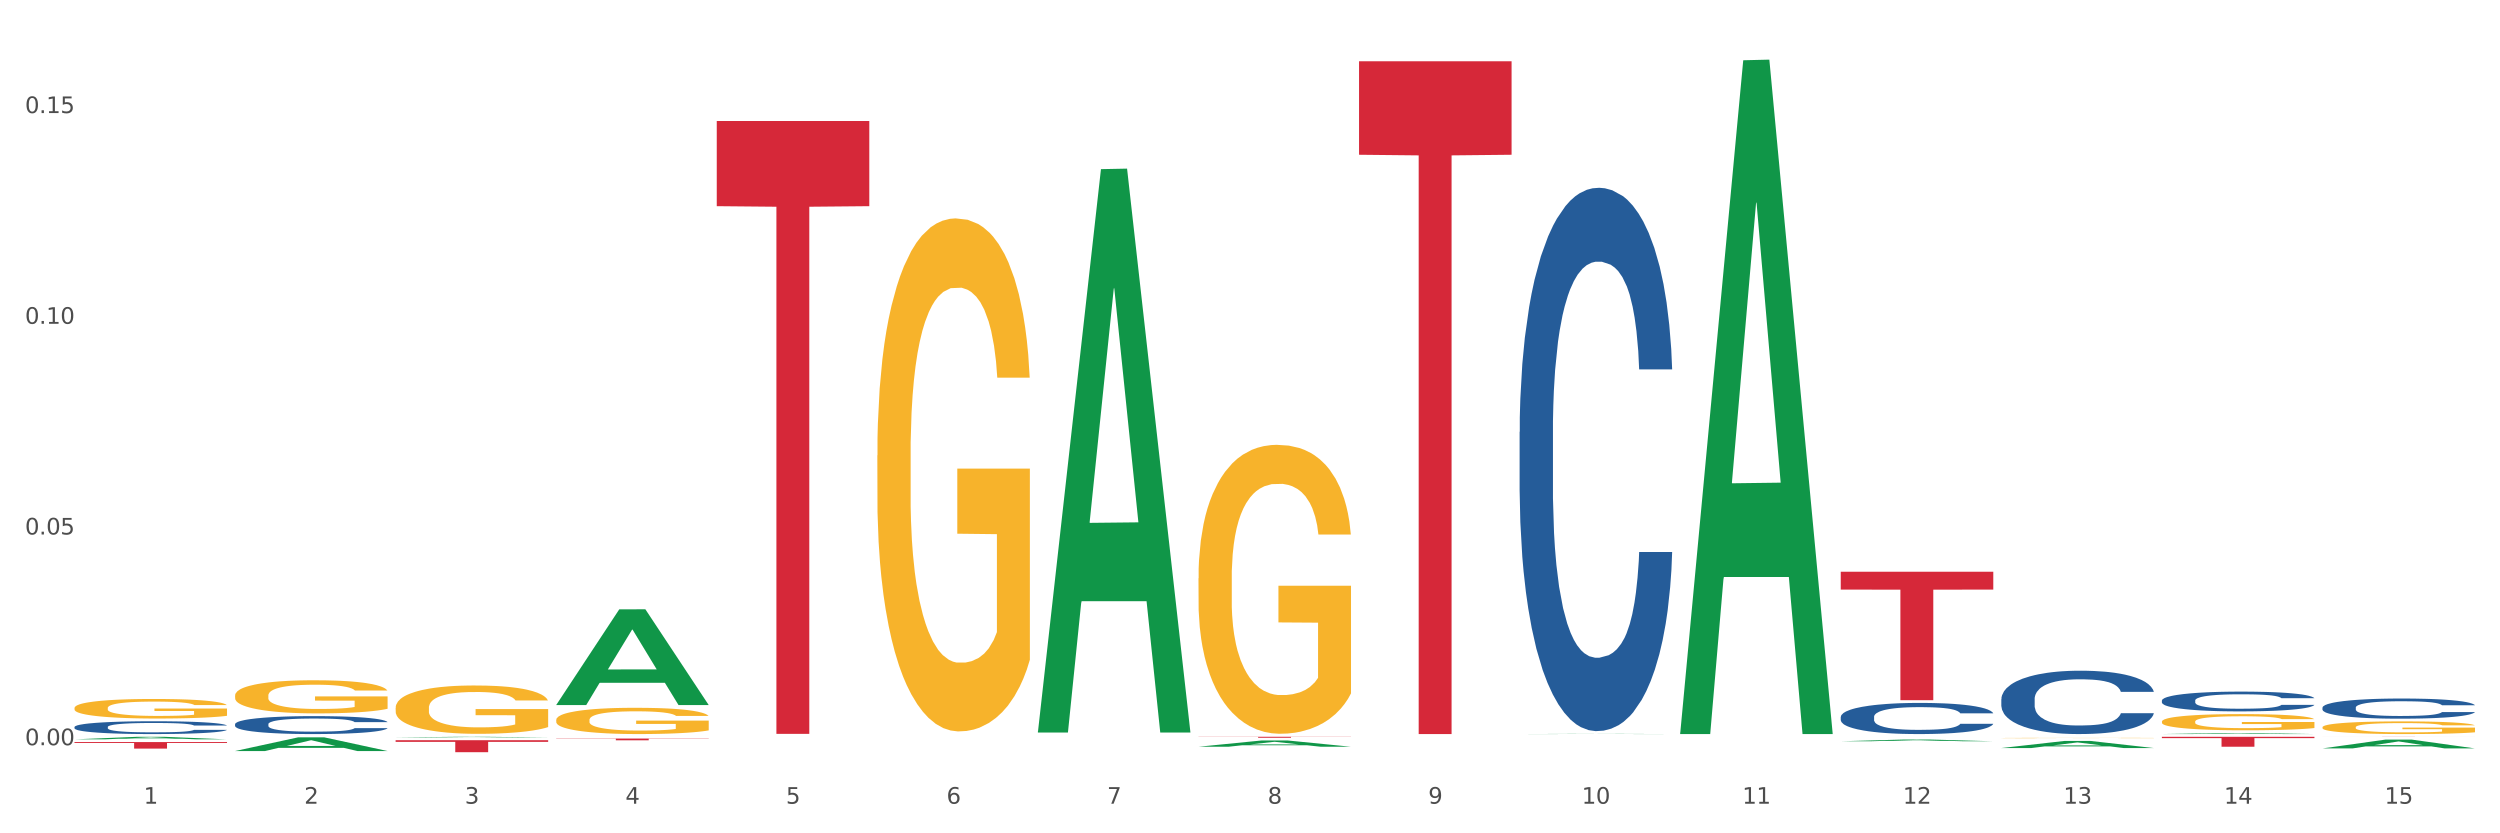 <?xml version="1.0" encoding="utf-8" standalone="no"?>
<!DOCTYPE svg PUBLIC "-//W3C//DTD SVG 1.1//EN"
  "http://www.w3.org/Graphics/SVG/1.1/DTD/svg11.dtd">
<svg xmlns:xlink="http://www.w3.org/1999/xlink" width="1080pt" height="360pt" viewBox="0 0 1080 360" xmlns="http://www.w3.org/2000/svg" version="1.1">
 <rect x="0" y="0" width="1080" height="360" fill="#333333" stroke="none"/>
 <defs>
  <style type="text/css">*{stroke-linejoin: round; stroke-linecap: butt}</style>
 </defs>
 <g id="figure_1">
  <g id="patch_1">
   <path d="M 0 360 
L 1080 360 
L 1080 0 
L 0 0 
z
" style="fill: #ffffff; stroke: #ffffff; stroke-linejoin: miter"/>
  </g>
  <g id="axes_1">
   <g id="matplotlib.axis_1">
    <g id="xtick_1">
     <g id="text_1">
      <!-- 1 -->
      <g style="fill: #4d4d4d" transform="translate(62.07 347.204) scale(0.096 -0.096)">
       <defs>
        <path id="DejaVuSans-31" d="M 794 531 
L 1825 531 
L 1825 4091 
L 703 3866 
L 703 4441 
L 1819 4666 
L 2450 4666 
L 2450 531 
L 3481 531 
L 3481 0 
L 794 0 
L 794 531 
z
" transform="scale(0.016)"/>
       </defs>
       <use xlink:href="#DejaVuSans-31"/>
      </g>
     </g>
    </g>
    <g id="xtick_2">
     <g id="text_2">
      <!-- 2 -->
      <g style="fill: #4d4d4d" transform="translate(131.436 347.204) scale(0.096 -0.096)">
       <defs>
        <path id="DejaVuSans-32" d="M 1228 531 
L 3431 531 
L 3431 0 
L 469 0 
L 469 531 
Q 828 903 1448 1529 
Q 2069 2156 2228 2338 
Q 2531 2678 2651 2914 
Q 2772 3150 2772 3378 
Q 2772 3750 2511 3984 
Q 2250 4219 1831 4219 
Q 1534 4219 1204 4116 
Q 875 4013 500 3803 
L 500 4441 
Q 881 4594 1212 4672 
Q 1544 4750 1819 4750 
Q 2544 4750 2975 4387 
Q 3406 4025 3406 3419 
Q 3406 3131 3298 2873 
Q 3191 2616 2906 2266 
Q 2828 2175 2409 1742 
Q 1991 1309 1228 531 
z
" transform="scale(0.016)"/>
       </defs>
       <use xlink:href="#DejaVuSans-32"/>
      </g>
     </g>
    </g>
    <g id="xtick_3">
     <g id="text_3">
      <!-- 3 -->
      <g style="fill: #4d4d4d" transform="translate(200.802 347.204) scale(0.096 -0.096)">
       <defs>
        <path id="DejaVuSans-33" d="M 2597 2516 
Q 3050 2419 3304 2112 
Q 3559 1806 3559 1356 
Q 3559 666 3084 287 
Q 2609 -91 1734 -91 
Q 1441 -91 1130 -33 
Q 819 25 488 141 
L 488 750 
Q 750 597 1062 519 
Q 1375 441 1716 441 
Q 2309 441 2620 675 
Q 2931 909 2931 1356 
Q 2931 1769 2642 2001 
Q 2353 2234 1838 2234 
L 1294 2234 
L 1294 2753 
L 1863 2753 
Q 2328 2753 2575 2939 
Q 2822 3125 2822 3475 
Q 2822 3834 2567 4026 
Q 2313 4219 1838 4219 
Q 1578 4219 1281 4162 
Q 984 4106 628 3988 
L 628 4550 
Q 988 4650 1302 4700 
Q 1616 4750 1894 4750 
Q 2613 4750 3031 4423 
Q 3450 4097 3450 3541 
Q 3450 3153 3228 2886 
Q 3006 2619 2597 2516 
z
" transform="scale(0.016)"/>
       </defs>
       <use xlink:href="#DejaVuSans-33"/>
      </g>
     </g>
    </g>
    <g id="xtick_4">
     <g id="text_4">
      <!-- 4 -->
      <g style="fill: #4d4d4d" transform="translate(270.169 347.204) scale(0.096 -0.096)">
       <defs>
        <path id="DejaVuSans-34" d="M 2419 4116 
L 825 1625 
L 2419 1625 
L 2419 4116 
z
M 2253 4666 
L 3047 4666 
L 3047 1625 
L 3713 1625 
L 3713 1100 
L 3047 1100 
L 3047 0 
L 2419 0 
L 2419 1100 
L 313 1100 
L 313 1709 
L 2253 4666 
z
" transform="scale(0.016)"/>
       </defs>
       <use xlink:href="#DejaVuSans-34"/>
      </g>
     </g>
    </g>
    <g id="xtick_5">
     <g id="text_5">
      <!-- 5 -->
      <g style="fill: #4d4d4d" transform="translate(339.535 347.204) scale(0.096 -0.096)">
       <defs>
        <path id="DejaVuSans-35" d="M 691 4666 
L 3169 4666 
L 3169 4134 
L 1269 4134 
L 1269 2991 
Q 1406 3038 1543 3061 
Q 1681 3084 1819 3084 
Q 2600 3084 3056 2656 
Q 3513 2228 3513 1497 
Q 3513 744 3044 326 
Q 2575 -91 1722 -91 
Q 1428 -91 1123 -41 
Q 819 9 494 109 
L 494 744 
Q 775 591 1075 516 
Q 1375 441 1709 441 
Q 2250 441 2565 725 
Q 2881 1009 2881 1497 
Q 2881 1984 2565 2268 
Q 2250 2553 1709 2553 
Q 1456 2553 1204 2497 
Q 953 2441 691 2322 
L 691 4666 
z
" transform="scale(0.016)"/>
       </defs>
       <use xlink:href="#DejaVuSans-35"/>
      </g>
     </g>
    </g>
    <g id="xtick_6">
     <g id="text_6">
      <!-- 6 -->
      <g style="fill: #4d4d4d" transform="translate(408.901 347.204) scale(0.096 -0.096)">
       <defs>
        <path id="DejaVuSans-36" d="M 2113 2584 
Q 1688 2584 1439 2293 
Q 1191 2003 1191 1497 
Q 1191 994 1439 701 
Q 1688 409 2113 409 
Q 2538 409 2786 701 
Q 3034 994 3034 1497 
Q 3034 2003 2786 2293 
Q 2538 2584 2113 2584 
z
M 3366 4563 
L 3366 3988 
Q 3128 4100 2886 4159 
Q 2644 4219 2406 4219 
Q 1781 4219 1451 3797 
Q 1122 3375 1075 2522 
Q 1259 2794 1537 2939 
Q 1816 3084 2150 3084 
Q 2853 3084 3261 2657 
Q 3669 2231 3669 1497 
Q 3669 778 3244 343 
Q 2819 -91 2113 -91 
Q 1303 -91 875 529 
Q 447 1150 447 2328 
Q 447 3434 972 4092 
Q 1497 4750 2381 4750 
Q 2619 4750 2861 4703 
Q 3103 4656 3366 4563 
z
" transform="scale(0.016)"/>
       </defs>
       <use xlink:href="#DejaVuSans-36"/>
      </g>
     </g>
    </g>
    <g id="xtick_7">
     <g id="text_7">
      <!-- 7 -->
      <g style="fill: #4d4d4d" transform="translate(478.267 347.204) scale(0.096 -0.096)">
       <defs>
        <path id="DejaVuSans-37" d="M 525 4666 
L 3525 4666 
L 3525 4397 
L 1831 0 
L 1172 0 
L 2766 4134 
L 525 4134 
L 525 4666 
z
" transform="scale(0.016)"/>
       </defs>
       <use xlink:href="#DejaVuSans-37"/>
      </g>
     </g>
    </g>
    <g id="xtick_8">
     <g id="text_8">
      <!-- 8 -->
      <g style="fill: #4d4d4d" transform="translate(547.634 347.204) scale(0.096 -0.096)">
       <defs>
        <path id="DejaVuSans-38" d="M 2034 2216 
Q 1584 2216 1326 1975 
Q 1069 1734 1069 1313 
Q 1069 891 1326 650 
Q 1584 409 2034 409 
Q 2484 409 2743 651 
Q 3003 894 3003 1313 
Q 3003 1734 2745 1975 
Q 2488 2216 2034 2216 
z
M 1403 2484 
Q 997 2584 770 2862 
Q 544 3141 544 3541 
Q 544 4100 942 4425 
Q 1341 4750 2034 4750 
Q 2731 4750 3128 4425 
Q 3525 4100 3525 3541 
Q 3525 3141 3298 2862 
Q 3072 2584 2669 2484 
Q 3125 2378 3379 2068 
Q 3634 1759 3634 1313 
Q 3634 634 3220 271 
Q 2806 -91 2034 -91 
Q 1263 -91 848 271 
Q 434 634 434 1313 
Q 434 1759 690 2068 
Q 947 2378 1403 2484 
z
M 1172 3481 
Q 1172 3119 1398 2916 
Q 1625 2713 2034 2713 
Q 2441 2713 2670 2916 
Q 2900 3119 2900 3481 
Q 2900 3844 2670 4047 
Q 2441 4250 2034 4250 
Q 1625 4250 1398 4047 
Q 1172 3844 1172 3481 
z
" transform="scale(0.016)"/>
       </defs>
       <use xlink:href="#DejaVuSans-38"/>
      </g>
     </g>
    </g>
    <g id="xtick_9">
     <g id="text_9">
      <!-- 9 -->
      <g style="fill: #4d4d4d" transform="translate(617 347.204) scale(0.096 -0.096)">
       <defs>
        <path id="DejaVuSans-39" d="M 703 97 
L 703 672 
Q 941 559 1184 500 
Q 1428 441 1663 441 
Q 2288 441 2617 861 
Q 2947 1281 2994 2138 
Q 2813 1869 2534 1725 
Q 2256 1581 1919 1581 
Q 1219 1581 811 2004 
Q 403 2428 403 3163 
Q 403 3881 828 4315 
Q 1253 4750 1959 4750 
Q 2769 4750 3195 4129 
Q 3622 3509 3622 2328 
Q 3622 1225 3098 567 
Q 2575 -91 1691 -91 
Q 1453 -91 1209 -44 
Q 966 3 703 97 
z
M 1959 2075 
Q 2384 2075 2632 2365 
Q 2881 2656 2881 3163 
Q 2881 3666 2632 3958 
Q 2384 4250 1959 4250 
Q 1534 4250 1286 3958 
Q 1038 3666 1038 3163 
Q 1038 2656 1286 2365 
Q 1534 2075 1959 2075 
z
" transform="scale(0.016)"/>
       </defs>
       <use xlink:href="#DejaVuSans-39"/>
      </g>
     </g>
    </g>
    <g id="xtick_10">
     <g id="text_10">
      <!-- 10 -->
      <g style="fill: #4d4d4d" transform="translate(683.312 347.204) scale(0.096 -0.096)">
       <defs>
        <path id="DejaVuSans-30" d="M 2034 4250 
Q 1547 4250 1301 3770 
Q 1056 3291 1056 2328 
Q 1056 1369 1301 889 
Q 1547 409 2034 409 
Q 2525 409 2770 889 
Q 3016 1369 3016 2328 
Q 3016 3291 2770 3770 
Q 2525 4250 2034 4250 
z
M 2034 4750 
Q 2819 4750 3233 4129 
Q 3647 3509 3647 2328 
Q 3647 1150 3233 529 
Q 2819 -91 2034 -91 
Q 1250 -91 836 529 
Q 422 1150 422 2328 
Q 422 3509 836 4129 
Q 1250 4750 2034 4750 
z
" transform="scale(0.016)"/>
       </defs>
       <use xlink:href="#DejaVuSans-31"/>
       <use xlink:href="#DejaVuSans-30" transform="translate(63.623 0)"/>
      </g>
     </g>
    </g>
    <g id="xtick_11">
     <g id="text_11">
      <!-- 11 -->
      <g style="fill: #4d4d4d" transform="translate(752.678 347.204) scale(0.096 -0.096)">
       <use xlink:href="#DejaVuSans-31"/>
       <use xlink:href="#DejaVuSans-31" transform="translate(63.623 0)"/>
      </g>
     </g>
    </g>
    <g id="xtick_12">
     <g id="text_12">
      <!-- 12 -->
      <g style="fill: #4d4d4d" transform="translate(822.044 347.204) scale(0.096 -0.096)">
       <use xlink:href="#DejaVuSans-31"/>
       <use xlink:href="#DejaVuSans-32" transform="translate(63.623 0)"/>
      </g>
     </g>
    </g>
    <g id="xtick_13">
     <g id="text_13">
      <!-- 13 -->
      <g style="fill: #4d4d4d" transform="translate(891.411 347.204) scale(0.096 -0.096)">
       <use xlink:href="#DejaVuSans-31"/>
       <use xlink:href="#DejaVuSans-33" transform="translate(63.623 0)"/>
      </g>
     </g>
    </g>
    <g id="xtick_14">
     <g id="text_14">
      <!-- 14 -->
      <g style="fill: #4d4d4d" transform="translate(960.777 347.204) scale(0.096 -0.096)">
       <use xlink:href="#DejaVuSans-31"/>
       <use xlink:href="#DejaVuSans-34" transform="translate(63.623 0)"/>
      </g>
     </g>
    </g>
    <g id="xtick_15">
     <g id="text_15">
      <!-- 15 -->
      <g style="fill: #4d4d4d" transform="translate(1030.143 347.204) scale(0.096 -0.096)">
       <use xlink:href="#DejaVuSans-31"/>
       <use xlink:href="#DejaVuSans-35" transform="translate(63.623 0)"/>
      </g>
     </g>
    </g>
    <g id="xtick_16"/>
    <g id="xtick_17"/>
    <g id="xtick_18"/>
    <g id="xtick_19"/>
    <g id="xtick_20"/>
    <g id="xtick_21"/>
    <g id="xtick_22"/>
    <g id="xtick_23"/>
    <g id="xtick_24"/>
    <g id="xtick_25"/>
    <g id="xtick_26"/>
    <g id="xtick_27"/>
    <g id="xtick_28"/>
    <g id="xtick_29"/>
   </g>
   <g id="matplotlib.axis_2">
    <g id="ytick_1">
     <g id="text_16">
      <!-- 0.00 -->
      <g style="fill: #4d4d4d" transform="translate(10.8 321.932) scale(0.096 -0.096)">
       <defs>
        <path id="DejaVuSans-2e" d="M 684 794 
L 1344 794 
L 1344 0 
L 684 0 
L 684 794 
z
" transform="scale(0.016)"/>
       </defs>
       <use xlink:href="#DejaVuSans-30"/>
       <use xlink:href="#DejaVuSans-2e" transform="translate(63.623 0)"/>
       <use xlink:href="#DejaVuSans-30" transform="translate(95.41 0)"/>
       <use xlink:href="#DejaVuSans-30" transform="translate(159.033 0)"/>
      </g>
     </g>
    </g>
    <g id="ytick_2">
     <g id="text_17">
      <!-- 0.05 -->
      <g style="fill: #4d4d4d" transform="translate(10.8 230.905) scale(0.096 -0.096)">
       <use xlink:href="#DejaVuSans-30"/>
       <use xlink:href="#DejaVuSans-2e" transform="translate(63.623 0)"/>
       <use xlink:href="#DejaVuSans-30" transform="translate(95.41 0)"/>
       <use xlink:href="#DejaVuSans-35" transform="translate(159.033 0)"/>
      </g>
     </g>
    </g>
    <g id="ytick_3">
     <g id="text_18">
      <!-- 0.10 -->
      <g style="fill: #4d4d4d" transform="translate(10.8 139.878) scale(0.096 -0.096)">
       <use xlink:href="#DejaVuSans-30"/>
       <use xlink:href="#DejaVuSans-2e" transform="translate(63.623 0)"/>
       <use xlink:href="#DejaVuSans-31" transform="translate(95.41 0)"/>
       <use xlink:href="#DejaVuSans-30" transform="translate(159.033 0)"/>
      </g>
     </g>
    </g>
    <g id="ytick_4">
     <g id="text_19">
      <!-- 0.15 -->
      <g style="fill: #4d4d4d" transform="translate(10.8 48.851) scale(0.096 -0.096)">
       <use xlink:href="#DejaVuSans-30"/>
       <use xlink:href="#DejaVuSans-2e" transform="translate(63.623 0)"/>
       <use xlink:href="#DejaVuSans-31" transform="translate(95.41 0)"/>
       <use xlink:href="#DejaVuSans-35" transform="translate(159.033 0)"/>
      </g>
     </g>
    </g>
    <g id="ytick_5"/>
    <g id="ytick_6"/>
    <g id="ytick_7"/>
   </g>
   <g id="PolyCollection_1">
    <path d="M 170.907 319.775 
L 236.805 319.775 
L 236.805 320.494 
L 210.883 320.499 
L 210.883 324.95 
L 196.673 324.95 
L 196.673 320.499 
L 170.907 320.494 
L 170.907 319.78 
L 170.907 319.775 
z
" clip-path="url(#pdd188e6433)" style="fill: #d62839"/>
    <path d="M 32.175 320.574 
L 98.073 320.574 
L 98.073 320.967 
L 72.151 320.97 
L 72.151 323.401 
L 57.941 323.401 
L 57.941 320.97 
L 32.175 320.967 
L 32.175 320.577 
L 32.175 320.574 
z
" clip-path="url(#pdd188e6433)" style="fill: #d62839"/>
    <path d="M 240.274 319.053 
L 306.172 319.053 
L 306.172 319.159 
L 280.25 319.159 
L 280.25 319.812 
L 266.039 319.812 
L 266.039 319.159 
L 240.274 319.159 
L 240.274 319.054 
L 240.274 319.053 
z
" clip-path="url(#pdd188e6433)" style="fill: #d62839"/>
    <path d="M 309.64 52.273 
L 375.538 52.273 
L 375.538 89.065 
L 349.616 89.313 
L 349.616 317.023 
L 335.406 317.023 
L 335.406 89.313 
L 309.64 89.065 
L 309.64 52.521 
L 309.64 52.273 
z
" clip-path="url(#pdd188e6433)" style="fill: #d62839"/>
    <path d="M 933.936 318.285 
L 999.834 318.285 
L 999.834 318.882 
L 973.912 318.886 
L 973.912 322.582 
L 959.702 322.582 
L 959.702 318.886 
L 933.936 318.882 
L 933.936 318.289 
L 933.936 318.285 
z
" clip-path="url(#pdd188e6433)" style="fill: #d62839"/>
    <path d="M 795.203 246.98 
L 861.101 246.98 
L 861.101 254.694 
L 835.179 254.746 
L 835.179 302.488 
L 820.969 302.488 
L 820.969 254.746 
L 795.203 254.694 
L 795.203 247.032 
L 795.203 246.98 
z
" clip-path="url(#pdd188e6433)" style="fill: #d62839"/>
    <path d="M 587.105 26.462 
L 653.003 26.462 
L 653.003 66.853 
L 627.081 67.126 
L 627.081 317.115 
L 612.871 317.115 
L 612.871 67.126 
L 587.105 66.853 
L 587.105 26.735 
L 587.105 26.462 
z
" clip-path="url(#pdd188e6433)" style="fill: #d62839"/>
    <path d="M 517.739 318.285 
L 583.636 318.285 
L 583.636 318.345 
L 557.715 318.345 
L 557.715 318.713 
L 543.504 318.713 
L 543.504 318.345 
L 517.739 318.345 
L 517.739 318.285 
L 517.739 318.285 
z
" clip-path="url(#pdd188e6433)" style="fill: #d62839"/>
    <path d="M 1003.302 318.285 
L 1069.2 318.285 
L 1069.2 318.292 
L 1043.278 318.292 
L 1043.278 318.333 
L 1029.068 318.333 
L 1029.068 318.292 
L 1003.302 318.292 
L 1003.302 318.285 
L 1003.302 318.285 
z
" clip-path="url(#pdd188e6433)" style="fill: #d62839"/>
    <path d="M 933.936 302.616 
L 934.014 302.608 
L 934.014 302.389 
L 934.247 302.093 
L 935.104 301.547 
L 936.195 301.133 
L 938.064 300.649 
L 939.077 300.446 
L 940.401 300.22 
L 943.127 299.853 
L 946.243 299.541 
L 948.424 299.37 
L 950.06 299.26 
L 953.721 299.065 
L 955.824 298.979 
L 958.005 298.909 
L 959.874 298.862 
L 962.99 298.808 
L 965.483 298.784 
L 968.365 298.777 
L 970.779 298.784 
L 973.973 298.816 
L 978.647 298.909 
L 980.438 298.964 
L 982.853 299.057 
L 985.346 299.182 
L 987.371 299.307 
L 989.708 299.487 
L 992.122 299.721 
L 994.459 300.017 
L 996.095 300.29 
L 997.419 300.579 
L 998.587 300.93 
L 999.444 301.313 
L 999.834 301.632 
L 985.579 301.632 
L 985.19 301.344 
L 984.411 301.032 
L 983.632 300.821 
L 982.775 300.649 
L 981.451 300.454 
L 980.283 300.329 
L 978.335 300.181 
L 976.544 300.087 
L 975.064 300.033 
L 973.272 299.986 
L 969.455 299.939 
L 966.729 299.939 
L 965.015 299.955 
L 962.912 299.994 
L 961.121 300.048 
L 959.018 300.142 
L 957.382 300.243 
L 955.746 300.376 
L 954.811 300.47 
L 953.409 300.641 
L 952.475 300.782 
L 951.228 301.024 
L 950.527 301.195 
L 949.281 301.64 
L 948.736 301.968 
L 948.502 302.194 
L 948.346 302.444 
L 948.346 303.661 
L 948.814 304.207 
L 949.203 304.442 
L 949.826 304.707 
L 950.995 305.05 
L 952.708 305.386 
L 954.5 305.628 
L 955.98 305.776 
L 957.382 305.885 
L 958.784 305.971 
L 960.498 306.049 
L 961.9 306.096 
L 964.003 306.143 
L 966.495 306.166 
L 968.443 306.166 
L 972.415 306.127 
L 974.207 306.088 
L 975.92 306.033 
L 977.79 305.948 
L 979.27 305.854 
L 980.127 305.784 
L 981.529 305.635 
L 982.619 305.479 
L 983.554 305.3 
L 984.177 305.144 
L 984.878 304.91 
L 985.423 304.644 
L 985.579 304.504 
L 999.834 304.504 
L 999.522 304.785 
L 998.977 305.058 
L 997.886 305.425 
L 997.03 305.635 
L 995.705 305.893 
L 994.303 306.111 
L 992.356 306.353 
L 990.564 306.533 
L 988.695 306.689 
L 986.67 306.829 
L 983.009 307.024 
L 981.685 307.079 
L 978.88 307.173 
L 976.699 307.227 
L 973.506 307.282 
L 970.234 307.313 
L 966.807 307.321 
L 963.769 307.305 
L 960.42 307.258 
L 958.317 307.212 
L 955.98 307.141 
L 953.253 307.032 
L 950.683 306.9 
L 948.268 306.743 
L 946.009 306.564 
L 943.906 306.361 
L 941.18 306.026 
L 939.155 305.698 
L 937.675 305.394 
L 936.662 305.136 
L 935.65 304.808 
L 935.104 304.582 
L 934.247 304.036 
L 933.936 303.529 
L 933.936 302.616 
z
" clip-path="url(#pdd188e6433)" style="fill: #255c99"/>
    <path d="M 725.837 316.568 
L 725.905 316.294 
L 753.08 26.033 
L 764.357 25.759 
L 791.735 317.115 
L 778.691 317.115 
L 772.781 249.269 
L 744.723 249.269 
L 744.52 250.363 
L 738.813 317.115 
L 725.837 317.115 
L 725.837 316.568 
L 748.256 208.78 
L 769.248 208.506 
L 758.854 87.861 
L 758.718 87.313 
L 758.582 88.134 
L 748.188 208.506 
L 748.256 208.78 
L 725.837 316.568 
z
" clip-path="url(#pdd188e6433)" style="fill: #109648"/>
    <path d="M 1003.302 305.677 
L 1003.38 305.669 
L 1003.38 305.446 
L 1003.614 305.144 
L 1004.47 304.587 
L 1005.561 304.165 
L 1007.43 303.672 
L 1008.443 303.465 
L 1009.767 303.234 
L 1012.494 302.861 
L 1015.609 302.542 
L 1017.79 302.367 
L 1019.426 302.256 
L 1023.087 302.057 
L 1025.19 301.969 
L 1027.371 301.898 
L 1029.241 301.85 
L 1032.356 301.794 
L 1034.849 301.77 
L 1037.731 301.762 
L 1040.146 301.77 
L 1043.339 301.802 
L 1048.013 301.898 
L 1049.805 301.953 
L 1052.219 302.049 
L 1054.712 302.176 
L 1056.737 302.304 
L 1059.074 302.487 
L 1061.489 302.725 
L 1063.825 303.028 
L 1065.461 303.306 
L 1066.785 303.601 
L 1067.954 303.959 
L 1068.811 304.348 
L 1069.2 304.675 
L 1054.945 304.675 
L 1054.556 304.38 
L 1053.777 304.062 
L 1052.998 303.847 
L 1052.141 303.672 
L 1050.817 303.473 
L 1049.649 303.346 
L 1047.701 303.195 
L 1045.91 303.099 
L 1044.43 303.044 
L 1042.638 302.996 
L 1038.822 302.948 
L 1036.095 302.948 
L 1034.382 302.964 
L 1032.278 303.004 
L 1030.487 303.059 
L 1028.384 303.155 
L 1026.748 303.258 
L 1025.112 303.394 
L 1024.178 303.489 
L 1022.775 303.664 
L 1021.841 303.807 
L 1020.594 304.054 
L 1019.893 304.229 
L 1018.647 304.683 
L 1018.102 305.017 
L 1017.868 305.248 
L 1017.712 305.502 
L 1017.712 306.743 
L 1018.18 307.3 
L 1018.569 307.539 
L 1019.192 307.81 
L 1020.361 308.16 
L 1022.074 308.502 
L 1023.866 308.749 
L 1025.346 308.9 
L 1026.748 309.011 
L 1028.15 309.099 
L 1029.864 309.178 
L 1031.266 309.226 
L 1033.369 309.274 
L 1035.862 309.298 
L 1037.809 309.298 
L 1041.781 309.258 
L 1043.573 309.218 
L 1045.287 309.162 
L 1047.156 309.075 
L 1048.636 308.979 
L 1049.493 308.908 
L 1050.895 308.757 
L 1051.986 308.597 
L 1052.92 308.414 
L 1053.543 308.255 
L 1054.244 308.017 
L 1054.79 307.746 
L 1054.945 307.603 
L 1069.2 307.603 
L 1068.888 307.889 
L 1068.343 308.168 
L 1067.253 308.542 
L 1066.396 308.757 
L 1065.072 309.019 
L 1063.67 309.242 
L 1061.722 309.489 
L 1059.931 309.672 
L 1058.061 309.831 
L 1056.036 309.974 
L 1052.375 310.173 
L 1051.051 310.229 
L 1048.247 310.324 
L 1046.066 310.38 
L 1042.872 310.435 
L 1039.6 310.467 
L 1036.173 310.475 
L 1033.135 310.459 
L 1029.786 310.412 
L 1027.683 310.364 
L 1025.346 310.292 
L 1022.62 310.181 
L 1020.049 310.046 
L 1017.634 309.886 
L 1015.376 309.703 
L 1013.272 309.497 
L 1010.546 309.154 
L 1008.521 308.82 
L 1007.041 308.51 
L 1006.028 308.247 
L 1005.016 307.913 
L 1004.47 307.682 
L 1003.614 307.125 
L 1003.302 306.608 
L 1003.302 305.677 
z
" clip-path="url(#pdd188e6433)" style="fill: #255c99"/>
    <path d="M 795.203 320.228 
L 795.271 320.227 
L 822.446 319.476 
L 833.723 319.475 
L 861.101 320.229 
L 848.058 320.229 
L 842.147 320.053 
L 814.09 320.053 
L 813.886 320.056 
L 808.179 320.229 
L 795.203 320.229 
L 795.203 320.228 
L 817.622 319.949 
L 838.615 319.948 
L 828.22 319.636 
L 828.084 319.634 
L 827.949 319.636 
L 817.554 319.948 
L 817.622 319.949 
L 795.203 320.228 
z
" clip-path="url(#pdd188e6433)" style="fill: #109648"/>
    <path d="M 864.57 323.15 
L 864.638 323.147 
L 891.812 320.09 
L 903.089 320.088 
L 930.468 323.156 
L 917.424 323.156 
L 911.513 322.441 
L 883.456 322.441 
L 883.252 322.453 
L 877.545 323.156 
L 864.57 323.156 
L 864.57 323.15 
L 886.989 322.015 
L 907.981 322.012 
L 897.587 320.742 
L 897.451 320.736 
L 897.315 320.744 
L 886.921 322.012 
L 886.989 322.015 
L 864.57 323.15 
z
" clip-path="url(#pdd188e6433)" style="fill: #109648"/>
    <path d="M 933.936 311.725 
L 934.014 311.719 
L 934.014 311.489 
L 934.169 311.29 
L 934.947 310.811 
L 936.114 310.415 
L 936.97 310.204 
L 937.826 310.031 
L 938.837 309.859 
L 940.082 309.68 
L 942.338 309.418 
L 943.739 309.284 
L 945.45 309.143 
L 948.563 308.938 
L 950.819 308.823 
L 953.153 308.727 
L 956.965 308.612 
L 959.455 308.561 
L 962.1 308.523 
L 965.29 308.497 
L 967.702 308.491 
L 972.992 308.51 
L 977.505 308.568 
L 979.683 308.612 
L 982.484 308.689 
L 983.962 308.74 
L 986.374 308.843 
L 988.864 308.977 
L 990.575 309.092 
L 993.143 309.309 
L 995.088 309.526 
L 996.877 309.795 
L 997.811 309.98 
L 998.511 310.153 
L 999.134 310.351 
L 999.756 310.664 
L 985.752 310.664 
L 985.207 310.44 
L 984.351 310.229 
L 983.106 310.025 
L 982.017 309.897 
L 980.15 309.737 
L 978.438 309.635 
L 976.649 309.558 
L 974.47 309.494 
L 972.759 309.462 
L 970.347 309.437 
L 965.601 309.443 
L 962.411 309.494 
L 960.233 309.558 
L 958.832 309.616 
L 957.588 309.68 
L 956.187 309.769 
L 954.553 309.903 
L 953.386 310.025 
L 952.219 310.178 
L 951.286 310.332 
L 950.43 310.511 
L 949.73 310.702 
L 949.185 310.901 
L 948.718 311.143 
L 948.329 311.546 
L 948.329 312.422 
L 948.485 312.62 
L 948.874 312.882 
L 949.341 313.08 
L 950.119 313.316 
L 950.819 313.476 
L 952.141 313.706 
L 953.62 313.898 
L 954.787 314.019 
L 955.954 314.122 
L 957.977 314.262 
L 960.233 314.377 
L 962.178 314.448 
L 964.823 314.512 
L 966.613 314.537 
L 968.169 314.55 
L 971.981 314.55 
L 974.704 314.531 
L 977.738 314.486 
L 980.072 314.429 
L 982.017 314.358 
L 984.196 314.243 
L 985.596 314.135 
L 985.596 312.799 
L 968.48 312.792 
L 968.48 311.904 
L 999.834 311.904 
L 999.834 314.512 
L 998.511 314.646 
L 997.033 314.767 
L 995.477 314.876 
L 993.143 315.01 
L 990.342 315.138 
L 987.852 315.227 
L 985.207 315.304 
L 982.095 315.374 
L 978.049 315.438 
L 975.56 315.464 
L 972.448 315.483 
L 968.791 315.489 
L 965.601 315.477 
L 962.489 315.445 
L 959.221 315.387 
L 956.032 315.304 
L 953.62 315.221 
L 951.208 315.119 
L 948.64 314.985 
L 946.618 314.857 
L 945.061 314.742 
L 943.35 314.595 
L 941.483 314.403 
L 940.082 314.23 
L 938.837 314.051 
L 937.515 313.821 
L 936.581 313.623 
L 935.648 313.374 
L 935.103 313.189 
L 934.48 312.901 
L 934.014 312.498 
L 933.936 311.725 
z
" clip-path="url(#pdd188e6433)" style="fill: #f7b32b"/>
    <path d="M 1003.302 314.173 
L 1003.38 314.168 
L 1003.38 313.988 
L 1003.535 313.833 
L 1004.314 313.459 
L 1005.481 313.149 
L 1006.336 312.984 
L 1007.192 312.849 
L 1008.204 312.714 
L 1009.448 312.574 
L 1011.705 312.37 
L 1013.105 312.265 
L 1014.817 312.155 
L 1017.929 311.995 
L 1020.185 311.905 
L 1022.519 311.83 
L 1026.331 311.74 
L 1028.821 311.7 
L 1031.466 311.67 
L 1034.656 311.65 
L 1037.068 311.645 
L 1042.358 311.66 
L 1046.871 311.705 
L 1049.049 311.74 
L 1051.85 311.8 
L 1053.328 311.84 
L 1055.74 311.92 
L 1058.23 312.025 
L 1059.942 312.115 
L 1062.509 312.285 
L 1064.454 312.455 
L 1066.244 312.664 
L 1067.177 312.809 
L 1067.877 312.944 
L 1068.5 313.099 
L 1069.122 313.344 
L 1055.118 313.344 
L 1054.573 313.169 
L 1053.717 313.004 
L 1052.473 312.844 
L 1051.383 312.744 
L 1049.516 312.619 
L 1047.805 312.539 
L 1046.015 312.48 
L 1043.837 312.43 
L 1042.125 312.405 
L 1039.713 312.385 
L 1034.967 312.39 
L 1031.777 312.43 
L 1029.599 312.48 
L 1028.199 312.524 
L 1026.954 312.574 
L 1025.553 312.644 
L 1023.919 312.749 
L 1022.752 312.844 
L 1021.585 312.964 
L 1020.652 313.084 
L 1019.796 313.224 
L 1019.096 313.374 
L 1018.551 313.528 
L 1018.084 313.718 
L 1017.695 314.033 
L 1017.695 314.717 
L 1017.851 314.872 
L 1018.24 315.077 
L 1018.707 315.232 
L 1019.485 315.417 
L 1020.185 315.541 
L 1021.508 315.721 
L 1022.986 315.871 
L 1024.153 315.966 
L 1025.32 316.046 
L 1027.343 316.156 
L 1029.599 316.246 
L 1031.544 316.301 
L 1034.189 316.351 
L 1035.979 316.371 
L 1037.535 316.381 
L 1041.347 316.381 
L 1044.07 316.366 
L 1047.104 316.331 
L 1049.438 316.286 
L 1051.383 316.231 
L 1053.562 316.141 
L 1054.962 316.056 
L 1054.962 315.012 
L 1037.846 315.007 
L 1037.846 314.313 
L 1069.2 314.313 
L 1069.2 316.351 
L 1067.877 316.456 
L 1066.399 316.551 
L 1064.843 316.635 
L 1062.509 316.74 
L 1059.708 316.84 
L 1057.219 316.91 
L 1054.573 316.97 
L 1051.461 317.025 
L 1047.416 317.075 
L 1044.926 317.095 
L 1041.814 317.11 
L 1038.157 317.115 
L 1034.967 317.105 
L 1031.855 317.08 
L 1028.588 317.035 
L 1025.398 316.97 
L 1022.986 316.905 
L 1020.574 316.825 
L 1018.007 316.72 
L 1015.984 316.62 
L 1014.428 316.531 
L 1012.716 316.416 
L 1010.849 316.266 
L 1009.448 316.131 
L 1008.204 315.991 
L 1006.881 315.811 
L 1005.947 315.656 
L 1005.014 315.462 
L 1004.469 315.317 
L 1003.847 315.092 
L 1003.38 314.777 
L 1003.302 314.173 
z
" clip-path="url(#pdd188e6433)" style="fill: #f7b32b"/>
    <path d="M 101.541 300.488 
L 101.619 300.475 
L 101.619 300.004 
L 101.775 299.599 
L 102.553 298.618 
L 103.72 297.807 
L 104.575 297.376 
L 105.431 297.023 
L 106.443 296.67 
L 107.688 296.304 
L 109.944 295.768 
L 111.344 295.493 
L 113.056 295.206 
L 116.168 294.787 
L 118.424 294.552 
L 120.758 294.356 
L 124.57 294.12 
L 127.06 294.016 
L 129.705 293.937 
L 132.895 293.885 
L 135.307 293.872 
L 140.598 293.911 
L 145.11 294.029 
L 147.289 294.12 
L 150.089 294.277 
L 151.568 294.382 
L 153.979 294.591 
L 156.469 294.866 
L 158.181 295.101 
L 160.748 295.546 
L 162.693 295.99 
L 164.483 296.539 
L 165.416 296.918 
L 166.117 297.271 
L 166.739 297.677 
L 167.361 298.317 
L 153.357 298.317 
L 152.812 297.86 
L 151.957 297.428 
L 150.712 297.01 
L 149.623 296.748 
L 147.755 296.422 
L 146.044 296.212 
L 144.254 296.055 
L 142.076 295.925 
L 140.364 295.859 
L 137.952 295.807 
L 133.206 295.82 
L 130.017 295.925 
L 127.838 296.055 
L 126.438 296.173 
L 125.193 296.304 
L 123.792 296.487 
L 122.159 296.761 
L 120.992 297.01 
L 119.825 297.324 
L 118.891 297.638 
L 118.035 298.004 
L 117.335 298.396 
L 116.79 298.801 
L 116.324 299.298 
L 115.935 300.122 
L 115.935 301.913 
L 116.09 302.318 
L 116.479 302.854 
L 116.946 303.26 
L 117.724 303.743 
L 118.424 304.07 
L 119.747 304.541 
L 121.225 304.933 
L 122.392 305.182 
L 123.559 305.391 
L 125.582 305.679 
L 127.838 305.914 
L 129.783 306.058 
L 132.428 306.188 
L 134.218 306.241 
L 135.774 306.267 
L 139.586 306.267 
L 142.309 306.228 
L 145.343 306.136 
L 147.678 306.018 
L 149.623 305.875 
L 151.801 305.639 
L 153.201 305.417 
L 153.201 302.684 
L 136.085 302.671 
L 136.085 300.854 
L 167.439 300.854 
L 167.439 306.188 
L 166.117 306.463 
L 164.638 306.711 
L 163.082 306.934 
L 160.748 307.208 
L 157.947 307.47 
L 155.458 307.653 
L 152.812 307.81 
L 149.7 307.954 
L 145.655 308.084 
L 143.165 308.137 
L 140.053 308.176 
L 136.396 308.189 
L 133.206 308.163 
L 130.094 308.097 
L 126.827 307.98 
L 123.637 307.81 
L 121.225 307.64 
L 118.813 307.431 
L 116.246 307.156 
L 114.223 306.895 
L 112.667 306.659 
L 110.955 306.358 
L 109.088 305.966 
L 107.688 305.613 
L 106.443 305.247 
L 105.12 304.776 
L 104.186 304.371 
L 103.253 303.861 
L 102.708 303.482 
L 102.086 302.894 
L 101.619 302.07 
L 101.541 300.488 
z
" clip-path="url(#pdd188e6433)" style="fill: #f7b32b"/>
    <path d="M 32.175 305.86 
L 32.253 305.852 
L 32.253 305.574 
L 32.408 305.335 
L 33.186 304.756 
L 34.353 304.278 
L 35.209 304.023 
L 36.065 303.815 
L 37.076 303.606 
L 38.321 303.39 
L 40.578 303.074 
L 41.978 302.912 
L 43.69 302.742 
L 46.802 302.495 
L 49.058 302.356 
L 51.392 302.24 
L 55.204 302.101 
L 57.694 302.04 
L 60.339 301.993 
L 63.529 301.962 
L 65.941 301.955 
L 71.231 301.978 
L 75.744 302.047 
L 77.922 302.101 
L 80.723 302.194 
L 82.201 302.256 
L 84.613 302.379 
L 87.103 302.541 
L 88.815 302.68 
L 91.382 302.943 
L 93.327 303.205 
L 95.116 303.529 
L 96.05 303.753 
L 96.75 303.961 
L 97.373 304.201 
L 97.995 304.579 
L 83.991 304.579 
L 83.446 304.309 
L 82.59 304.054 
L 81.346 303.807 
L 80.256 303.653 
L 78.389 303.46 
L 76.677 303.336 
L 74.888 303.244 
L 72.71 303.166 
L 70.998 303.128 
L 68.586 303.097 
L 63.84 303.105 
L 60.65 303.166 
L 58.472 303.244 
L 57.071 303.313 
L 55.827 303.39 
L 54.426 303.498 
L 52.792 303.66 
L 51.625 303.807 
L 50.458 303.992 
L 49.525 304.177 
L 48.669 304.394 
L 47.969 304.625 
L 47.424 304.864 
L 46.957 305.158 
L 46.568 305.644 
L 46.568 306.701 
L 46.724 306.941 
L 47.113 307.257 
L 47.58 307.496 
L 48.358 307.782 
L 49.058 307.975 
L 50.381 308.253 
L 51.859 308.484 
L 53.026 308.631 
L 54.193 308.754 
L 56.216 308.924 
L 58.472 309.063 
L 60.417 309.148 
L 63.062 309.225 
L 64.852 309.256 
L 66.408 309.272 
L 70.22 309.272 
L 72.943 309.248 
L 75.977 309.194 
L 78.311 309.125 
L 80.256 309.04 
L 82.435 308.901 
L 83.835 308.77 
L 83.835 307.157 
L 66.719 307.149 
L 66.719 306.076 
L 98.073 306.076 
L 98.073 309.225 
L 96.75 309.387 
L 95.272 309.534 
L 93.716 309.665 
L 91.382 309.827 
L 88.581 309.982 
L 86.091 310.09 
L 83.446 310.182 
L 80.334 310.267 
L 76.288 310.344 
L 73.799 310.375 
L 70.687 310.398 
L 67.03 310.406 
L 63.84 310.391 
L 60.728 310.352 
L 57.461 310.283 
L 54.271 310.182 
L 51.859 310.082 
L 49.447 309.958 
L 46.879 309.796 
L 44.857 309.642 
L 43.301 309.503 
L 41.589 309.326 
L 39.722 309.094 
L 38.321 308.886 
L 37.076 308.67 
L 35.754 308.392 
L 34.82 308.152 
L 33.887 307.851 
L 33.342 307.628 
L 32.72 307.28 
L 32.253 306.794 
L 32.175 305.86 
z
" clip-path="url(#pdd188e6433)" style="fill: #f7b32b"/>
    <path d="M 240.274 311.01 
L 240.351 310.999 
L 240.351 310.626 
L 240.507 310.305 
L 241.285 309.527 
L 242.452 308.885 
L 243.308 308.543 
L 244.164 308.263 
L 245.175 307.983 
L 246.42 307.693 
L 248.676 307.268 
L 250.077 307.05 
L 251.788 306.822 
L 254.9 306.49 
L 257.157 306.304 
L 259.491 306.148 
L 263.303 305.962 
L 265.793 305.879 
L 268.438 305.817 
L 271.628 305.775 
L 274.04 305.765 
L 279.33 305.796 
L 283.843 305.889 
L 286.021 305.962 
L 288.822 306.086 
L 290.3 306.169 
L 292.712 306.335 
L 295.202 306.552 
L 296.913 306.739 
L 299.481 307.091 
L 301.426 307.444 
L 303.215 307.879 
L 304.149 308.18 
L 304.849 308.46 
L 305.471 308.781 
L 306.094 309.289 
L 292.089 309.289 
L 291.545 308.926 
L 290.689 308.584 
L 289.444 308.252 
L 288.355 308.045 
L 286.488 307.786 
L 284.776 307.62 
L 282.987 307.496 
L 280.808 307.392 
L 279.097 307.34 
L 276.685 307.299 
L 271.939 307.309 
L 268.749 307.392 
L 266.571 307.496 
L 265.17 307.589 
L 263.925 307.693 
L 262.525 307.838 
L 260.891 308.055 
L 259.724 308.252 
L 258.557 308.501 
L 257.623 308.75 
L 256.768 309.04 
L 256.067 309.351 
L 255.523 309.673 
L 255.056 310.066 
L 254.667 310.719 
L 254.667 312.139 
L 254.823 312.461 
L 255.212 312.886 
L 255.678 313.207 
L 256.456 313.591 
L 257.157 313.85 
L 258.479 314.223 
L 259.957 314.534 
L 261.124 314.731 
L 262.291 314.897 
L 264.314 315.125 
L 266.571 315.311 
L 268.516 315.425 
L 271.161 315.529 
L 272.95 315.57 
L 274.506 315.591 
L 278.319 315.591 
L 281.042 315.56 
L 284.076 315.488 
L 286.41 315.394 
L 288.355 315.28 
L 290.533 315.094 
L 291.934 314.917 
L 291.934 312.751 
L 274.818 312.741 
L 274.818 311.3 
L 306.172 311.3 
L 306.172 315.529 
L 304.849 315.747 
L 303.371 315.944 
L 301.815 316.12 
L 299.481 316.338 
L 296.68 316.545 
L 294.19 316.69 
L 291.545 316.814 
L 288.433 316.928 
L 284.387 317.032 
L 281.897 317.073 
L 278.785 317.105 
L 275.129 317.115 
L 271.939 317.094 
L 268.827 317.042 
L 265.559 316.949 
L 262.369 316.814 
L 259.957 316.68 
L 257.546 316.514 
L 254.978 316.296 
L 252.955 316.089 
L 251.399 315.902 
L 249.688 315.664 
L 247.82 315.353 
L 246.42 315.073 
L 245.175 314.783 
L 243.853 314.41 
L 242.919 314.088 
L 241.985 313.684 
L 241.441 313.383 
L 240.818 312.917 
L 240.351 312.264 
L 240.274 311.01 
z
" clip-path="url(#pdd188e6433)" style="fill: #f7b32b"/>
    <path d="M 170.907 305.78 
L 170.985 305.761 
L 170.985 305.074 
L 171.141 304.483 
L 171.919 303.052 
L 173.086 301.87 
L 173.942 301.24 
L 174.798 300.725 
L 175.809 300.21 
L 177.054 299.676 
L 179.31 298.894 
L 180.71 298.493 
L 182.422 298.073 
L 185.534 297.463 
L 187.79 297.12 
L 190.124 296.833 
L 193.937 296.49 
L 196.426 296.337 
L 199.072 296.223 
L 202.261 296.147 
L 204.673 296.128 
L 209.964 296.185 
L 214.476 296.357 
L 216.655 296.49 
L 219.456 296.719 
L 220.934 296.872 
L 223.346 297.177 
L 225.835 297.577 
L 227.547 297.921 
L 230.114 298.569 
L 232.059 299.218 
L 233.849 300.019 
L 234.783 300.572 
L 235.483 301.087 
L 236.105 301.679 
L 236.728 302.614 
L 222.723 302.614 
L 222.179 301.946 
L 221.323 301.316 
L 220.078 300.706 
L 218.989 300.324 
L 217.122 299.847 
L 215.41 299.542 
L 213.62 299.313 
L 211.442 299.123 
L 209.73 299.027 
L 207.319 298.951 
L 202.573 298.97 
L 199.383 299.123 
L 197.204 299.313 
L 195.804 299.485 
L 194.559 299.676 
L 193.159 299.943 
L 191.525 300.343 
L 190.358 300.706 
L 189.191 301.164 
L 188.257 301.622 
L 187.401 302.156 
L 186.701 302.728 
L 186.157 303.319 
L 185.69 304.044 
L 185.301 305.246 
L 185.301 307.86 
L 185.456 308.451 
L 185.845 309.233 
L 186.312 309.824 
L 187.09 310.53 
L 187.79 311.007 
L 189.113 311.694 
L 190.591 312.266 
L 191.758 312.629 
L 192.925 312.934 
L 194.948 313.354 
L 197.204 313.697 
L 199.149 313.907 
L 201.795 314.097 
L 203.584 314.174 
L 205.14 314.212 
L 208.952 314.212 
L 211.675 314.155 
L 214.71 314.021 
L 217.044 313.849 
L 218.989 313.64 
L 221.167 313.296 
L 222.568 312.972 
L 222.568 308.985 
L 205.451 308.966 
L 205.451 306.314 
L 236.805 306.314 
L 236.805 314.097 
L 235.483 314.498 
L 234.004 314.861 
L 232.448 315.185 
L 230.114 315.585 
L 227.314 315.967 
L 224.824 316.234 
L 222.179 316.463 
L 219.067 316.673 
L 215.021 316.864 
L 212.531 316.94 
L 209.419 316.997 
L 205.763 317.016 
L 202.573 316.978 
L 199.461 316.883 
L 196.193 316.711 
L 193.003 316.463 
L 190.591 316.215 
L 188.179 315.91 
L 185.612 315.509 
L 183.589 315.128 
L 182.033 314.784 
L 180.321 314.345 
L 178.454 313.773 
L 177.054 313.258 
L 175.809 312.724 
L 174.486 312.037 
L 173.553 311.446 
L 172.619 310.702 
L 172.074 310.149 
L 171.452 309.29 
L 170.985 308.088 
L 170.907 305.78 
z
" clip-path="url(#pdd188e6433)" style="fill: #f7b32b"/>
    <path d="M 379.006 196.757 
L 379.084 196.554 
L 379.084 189.267 
L 379.24 182.992 
L 380.018 167.811 
L 381.185 155.261 
L 382.04 148.581 
L 382.896 143.116 
L 383.908 137.651 
L 385.152 131.983 
L 387.409 123.684 
L 388.809 119.433 
L 390.521 114.98 
L 393.633 108.503 
L 395.889 104.859 
L 398.223 101.823 
L 402.035 98.18 
L 404.525 96.56 
L 407.17 95.346 
L 410.36 94.536 
L 412.772 94.334 
L 418.062 94.941 
L 422.575 96.763 
L 424.753 98.18 
L 427.554 100.609 
L 429.032 102.228 
L 431.444 105.467 
L 433.934 109.717 
L 435.646 113.361 
L 438.213 120.243 
L 440.158 127.125 
L 441.948 135.627 
L 442.881 141.497 
L 443.581 146.962 
L 444.204 153.237 
L 444.826 163.155 
L 430.822 163.155 
L 430.277 156.071 
L 429.422 149.391 
L 428.177 142.914 
L 427.087 138.865 
L 425.22 133.805 
L 423.509 130.566 
L 421.719 128.137 
L 419.541 126.113 
L 417.829 125.101 
L 415.417 124.291 
L 410.671 124.494 
L 407.481 126.113 
L 405.303 128.137 
L 403.903 129.959 
L 402.658 131.983 
L 401.257 134.817 
L 399.624 139.068 
L 398.456 142.914 
L 397.289 147.772 
L 396.356 152.63 
L 395.5 158.297 
L 394.8 164.37 
L 394.255 170.645 
L 393.788 178.337 
L 393.399 191.089 
L 393.399 218.82 
L 393.555 225.095 
L 393.944 233.394 
L 394.411 239.669 
L 395.189 247.158 
L 395.889 252.219 
L 397.212 259.506 
L 398.69 265.578 
L 399.857 269.424 
L 401.024 272.663 
L 403.047 277.116 
L 405.303 280.759 
L 407.248 282.986 
L 409.893 285.01 
L 411.683 285.82 
L 413.239 286.225 
L 417.051 286.225 
L 419.774 285.617 
L 422.808 284.201 
L 425.142 282.379 
L 427.087 280.152 
L 429.266 276.509 
L 430.666 273.068 
L 430.666 230.763 
L 413.55 230.56 
L 413.55 202.424 
L 444.904 202.424 
L 444.904 285.01 
L 443.581 289.261 
L 442.103 293.107 
L 440.547 296.548 
L 438.213 300.799 
L 435.412 304.847 
L 432.923 307.681 
L 430.277 310.11 
L 427.165 312.336 
L 423.12 314.361 
L 420.63 315.17 
L 417.518 315.777 
L 413.861 315.98 
L 410.671 315.575 
L 407.559 314.563 
L 404.292 312.741 
L 401.102 310.11 
L 398.69 307.478 
L 396.278 304.24 
L 393.711 299.989 
L 391.688 295.941 
L 390.132 292.297 
L 388.42 287.642 
L 386.553 281.569 
L 385.152 276.104 
L 383.908 270.436 
L 382.585 263.149 
L 381.651 256.874 
L 380.718 248.98 
L 380.173 243.11 
L 379.551 234.001 
L 379.084 221.249 
L 379.006 196.757 
z
" clip-path="url(#pdd188e6433)" style="fill: #f7b32b"/>
    <path d="M 517.739 249.845 
L 517.816 249.731 
L 517.816 245.627 
L 517.972 242.093 
L 518.75 233.543 
L 519.917 226.475 
L 520.773 222.714 
L 521.629 219.636 
L 522.64 216.558 
L 523.885 213.366 
L 526.141 208.692 
L 527.542 206.298 
L 529.253 203.79 
L 532.365 200.142 
L 534.621 198.09 
L 536.956 196.38 
L 540.768 194.328 
L 543.257 193.416 
L 545.903 192.733 
L 549.093 192.277 
L 551.504 192.163 
L 556.795 192.505 
L 561.307 193.53 
L 563.486 194.328 
L 566.287 195.696 
L 567.765 196.608 
L 570.177 198.432 
L 572.666 200.826 
L 574.378 202.878 
L 576.946 206.754 
L 578.891 210.63 
L 580.68 215.418 
L 581.614 218.724 
L 582.314 221.802 
L 582.936 225.335 
L 583.559 230.921 
L 569.554 230.921 
L 569.01 226.931 
L 568.154 223.17 
L 566.909 219.522 
L 565.82 217.242 
L 563.953 214.392 
L 562.241 212.568 
L 560.452 211.2 
L 558.273 210.06 
L 556.562 209.49 
L 554.15 209.034 
L 549.404 209.148 
L 546.214 210.06 
L 544.035 211.2 
L 542.635 212.226 
L 541.39 213.366 
L 539.99 214.962 
L 538.356 217.356 
L 537.189 219.522 
L 536.022 222.258 
L 535.088 224.993 
L 534.232 228.185 
L 533.532 231.605 
L 532.988 235.139 
L 532.521 239.471 
L 532.132 246.653 
L 532.132 262.27 
L 532.287 265.804 
L 532.676 270.478 
L 533.143 274.012 
L 533.921 278.23 
L 534.621 281.08 
L 535.944 285.184 
L 537.422 288.603 
L 538.589 290.769 
L 539.756 292.593 
L 541.779 295.101 
L 544.035 297.153 
L 545.981 298.407 
L 548.626 299.547 
L 550.415 300.003 
L 551.971 300.231 
L 555.784 300.231 
L 558.507 299.889 
L 561.541 299.091 
L 563.875 298.065 
L 565.82 296.811 
L 567.998 294.759 
L 569.399 292.821 
L 569.399 268.996 
L 552.282 268.882 
L 552.282 253.037 
L 583.636 253.037 
L 583.636 299.547 
L 582.314 301.941 
L 580.836 304.107 
L 579.28 306.045 
L 576.946 308.439 
L 574.145 310.719 
L 571.655 312.315 
L 569.01 313.683 
L 565.898 314.937 
L 561.852 316.077 
L 559.362 316.533 
L 556.25 316.875 
L 552.594 316.989 
L 549.404 316.761 
L 546.292 316.191 
L 543.024 315.165 
L 539.834 313.683 
L 537.422 312.201 
L 535.01 310.377 
L 532.443 307.983 
L 530.42 305.703 
L 528.864 303.651 
L 527.153 301.029 
L 525.285 297.609 
L 523.885 294.531 
L 522.64 291.339 
L 521.317 287.236 
L 520.384 283.702 
L 519.45 279.256 
L 518.906 275.95 
L 518.283 270.82 
L 517.816 263.638 
L 517.739 249.845 
z
" clip-path="url(#pdd188e6433)" style="fill: #f7b32b"/>
    <path d="M 864.57 318.828 
L 864.647 318.828 
L 864.647 318.822 
L 864.803 318.818 
L 865.581 318.806 
L 866.748 318.797 
L 867.604 318.792 
L 868.46 318.788 
L 869.471 318.784 
L 870.716 318.779 
L 872.972 318.773 
L 874.373 318.77 
L 876.084 318.767 
L 879.196 318.762 
L 881.453 318.759 
L 883.787 318.757 
L 887.599 318.754 
L 890.089 318.753 
L 892.734 318.752 
L 895.924 318.751 
L 898.336 318.751 
L 903.626 318.752 
L 908.139 318.753 
L 910.317 318.754 
L 913.118 318.756 
L 914.596 318.757 
L 917.008 318.759 
L 919.498 318.763 
L 921.209 318.765 
L 923.777 318.771 
L 925.722 318.776 
L 927.511 318.782 
L 928.445 318.787 
L 929.145 318.791 
L 929.767 318.795 
L 930.39 318.803 
L 916.385 318.803 
L 915.841 318.797 
L 914.985 318.792 
L 913.74 318.788 
L 912.651 318.785 
L 910.784 318.781 
L 909.072 318.778 
L 907.283 318.776 
L 905.104 318.775 
L 903.393 318.774 
L 900.981 318.774 
L 896.235 318.774 
L 893.045 318.775 
L 890.867 318.776 
L 889.466 318.778 
L 888.221 318.779 
L 886.821 318.782 
L 885.187 318.785 
L 884.02 318.788 
L 882.853 318.791 
L 881.919 318.795 
L 881.064 318.799 
L 880.363 318.804 
L 879.819 318.808 
L 879.352 318.814 
L 878.963 318.824 
L 878.963 318.845 
L 879.119 318.849 
L 879.508 318.855 
L 879.974 318.86 
L 880.752 318.866 
L 881.453 318.87 
L 882.775 318.875 
L 884.253 318.88 
L 885.42 318.883 
L 886.587 318.885 
L 888.61 318.888 
L 890.867 318.891 
L 892.812 318.893 
L 895.457 318.894 
L 897.246 318.895 
L 898.802 318.895 
L 902.615 318.895 
L 905.338 318.895 
L 908.372 318.894 
L 910.706 318.892 
L 912.651 318.891 
L 914.829 318.888 
L 916.23 318.885 
L 916.23 318.854 
L 899.114 318.853 
L 899.114 318.832 
L 930.468 318.832 
L 930.468 318.894 
L 929.145 318.897 
L 927.667 318.9 
L 926.111 318.903 
L 923.777 318.906 
L 920.976 318.909 
L 918.486 318.911 
L 915.841 318.913 
L 912.729 318.915 
L 908.683 318.916 
L 906.193 318.917 
L 903.081 318.917 
L 899.425 318.917 
L 896.235 318.917 
L 893.123 318.916 
L 889.855 318.915 
L 886.665 318.913 
L 884.253 318.911 
L 881.842 318.909 
L 879.274 318.905 
L 877.251 318.902 
L 875.695 318.9 
L 873.984 318.896 
L 872.116 318.892 
L 870.716 318.888 
L 869.471 318.883 
L 868.149 318.878 
L 867.215 318.873 
L 866.281 318.867 
L 865.737 318.863 
L 865.114 318.856 
L 864.647 318.846 
L 864.57 318.828 
z
" clip-path="url(#pdd188e6433)" style="fill: #f7b32b"/>
    <path d="M 795.203 318.294 
L 795.281 318.294 
L 795.281 318.294 
L 795.437 318.293 
L 796.215 318.292 
L 797.382 318.291 
L 798.238 318.29 
L 799.094 318.289 
L 800.105 318.289 
L 801.35 318.288 
L 803.606 318.288 
L 805.006 318.287 
L 806.718 318.287 
L 809.83 318.286 
L 812.086 318.286 
L 814.42 318.286 
L 818.233 318.285 
L 820.722 318.285 
L 823.368 318.285 
L 826.557 318.285 
L 828.969 318.285 
L 834.26 318.285 
L 838.772 318.285 
L 840.951 318.285 
L 843.752 318.286 
L 845.23 318.286 
L 847.642 318.286 
L 850.131 318.286 
L 851.843 318.287 
L 854.41 318.287 
L 856.355 318.288 
L 858.145 318.289 
L 859.078 318.289 
L 859.779 318.29 
L 860.401 318.29 
L 861.024 318.291 
L 847.019 318.291 
L 846.475 318.291 
L 845.619 318.29 
L 844.374 318.289 
L 843.285 318.289 
L 841.418 318.289 
L 839.706 318.288 
L 837.916 318.288 
L 835.738 318.288 
L 834.026 318.288 
L 831.615 318.288 
L 826.869 318.288 
L 823.679 318.288 
L 821.5 318.288 
L 820.1 318.288 
L 818.855 318.288 
L 817.455 318.289 
L 815.821 318.289 
L 814.654 318.289 
L 813.487 318.29 
L 812.553 318.29 
L 811.697 318.291 
L 810.997 318.291 
L 810.453 318.292 
L 809.986 318.293 
L 809.597 318.294 
L 809.597 318.296 
L 809.752 318.297 
L 810.141 318.298 
L 810.608 318.298 
L 811.386 318.299 
L 812.086 318.299 
L 813.409 318.3 
L 814.887 318.3 
L 816.054 318.301 
L 817.221 318.301 
L 819.244 318.301 
L 821.5 318.302 
L 823.445 318.302 
L 826.091 318.302 
L 827.88 318.302 
L 829.436 318.302 
L 833.248 318.302 
L 835.971 318.302 
L 839.006 318.302 
L 841.34 318.302 
L 843.285 318.302 
L 845.463 318.301 
L 846.864 318.301 
L 846.864 318.297 
L 829.747 318.297 
L 829.747 318.295 
L 861.101 318.295 
L 861.101 318.302 
L 859.779 318.303 
L 858.3 318.303 
L 856.744 318.303 
L 854.41 318.304 
L 851.61 318.304 
L 849.12 318.304 
L 846.475 318.304 
L 843.363 318.305 
L 839.317 318.305 
L 836.827 318.305 
L 833.715 318.305 
L 830.059 318.305 
L 826.869 318.305 
L 823.757 318.305 
L 820.489 318.305 
L 817.299 318.304 
L 814.887 318.304 
L 812.475 318.304 
L 809.908 318.304 
L 807.885 318.303 
L 806.329 318.303 
L 804.617 318.302 
L 802.75 318.302 
L 801.35 318.301 
L 800.105 318.301 
L 798.782 318.3 
L 797.849 318.3 
L 796.915 318.299 
L 796.37 318.298 
L 795.748 318.298 
L 795.281 318.296 
L 795.203 318.294 
z
" clip-path="url(#pdd188e6433)" style="fill: #f7b32b"/>
    <path d="M 101.541 312.844 
L 101.619 312.837 
L 101.619 312.638 
L 101.853 312.369 
L 102.71 311.874 
L 103.8 311.498 
L 105.67 311.059 
L 106.682 310.875 
L 108.006 310.669 
L 110.733 310.336 
L 113.848 310.053 
L 116.029 309.897 
L 117.665 309.798 
L 121.326 309.621 
L 123.429 309.543 
L 125.61 309.479 
L 127.48 309.437 
L 130.595 309.387 
L 133.088 309.366 
L 135.97 309.359 
L 138.385 309.366 
L 141.578 309.394 
L 146.252 309.479 
L 148.044 309.529 
L 150.458 309.614 
L 152.951 309.727 
L 154.976 309.841 
L 157.313 310.004 
L 159.728 310.216 
L 162.064 310.485 
L 163.7 310.733 
L 165.024 310.995 
L 166.193 311.314 
L 167.05 311.661 
L 167.439 311.951 
L 153.185 311.951 
L 152.795 311.689 
L 152.016 311.406 
L 151.237 311.215 
L 150.38 311.059 
L 149.056 310.882 
L 147.888 310.769 
L 145.941 310.634 
L 144.149 310.549 
L 142.669 310.499 
L 140.877 310.457 
L 137.061 310.414 
L 134.334 310.414 
L 132.621 310.429 
L 130.518 310.464 
L 128.726 310.514 
L 126.623 310.599 
L 124.987 310.691 
L 123.351 310.811 
L 122.417 310.896 
L 121.015 311.052 
L 120.08 311.179 
L 118.834 311.399 
L 118.133 311.555 
L 116.886 311.958 
L 116.341 312.256 
L 116.107 312.461 
L 115.952 312.688 
L 115.952 313.793 
L 116.419 314.289 
L 116.808 314.501 
L 117.431 314.742 
L 118.6 315.054 
L 120.314 315.358 
L 122.105 315.578 
L 123.585 315.713 
L 124.987 315.812 
L 126.389 315.89 
L 128.103 315.96 
L 129.505 316.003 
L 131.608 316.045 
L 134.101 316.067 
L 136.048 316.067 
L 140.021 316.031 
L 141.812 315.996 
L 143.526 315.946 
L 145.395 315.868 
L 146.875 315.783 
L 147.732 315.72 
L 149.134 315.585 
L 150.225 315.443 
L 151.159 315.28 
L 151.783 315.139 
L 152.484 314.926 
L 153.029 314.685 
L 153.185 314.558 
L 167.439 314.558 
L 167.128 314.813 
L 166.582 315.061 
L 165.492 315.394 
L 164.635 315.585 
L 163.311 315.819 
L 161.909 316.017 
L 159.961 316.237 
L 158.17 316.4 
L 156.3 316.541 
L 154.275 316.669 
L 150.614 316.846 
L 149.29 316.895 
L 146.486 316.98 
L 144.305 317.03 
L 141.111 317.08 
L 137.84 317.108 
L 134.412 317.115 
L 131.374 317.101 
L 128.025 317.058 
L 125.922 317.016 
L 123.585 316.952 
L 120.859 316.853 
L 118.288 316.732 
L 115.874 316.591 
L 113.615 316.428 
L 111.512 316.244 
L 108.785 315.939 
L 106.76 315.642 
L 105.28 315.365 
L 104.267 315.132 
L 103.255 314.834 
L 102.71 314.629 
L 101.853 314.133 
L 101.541 313.673 
L 101.541 312.844 
z
" clip-path="url(#pdd188e6433)" style="fill: #255c99"/>
    <path d="M 32.175 314.065 
L 32.253 314.06 
L 32.253 313.918 
L 32.487 313.726 
L 33.343 313.372 
L 34.434 313.104 
L 36.303 312.79 
L 37.316 312.659 
L 38.64 312.512 
L 41.366 312.274 
L 44.482 312.072 
L 46.663 311.961 
L 48.299 311.89 
L 51.96 311.763 
L 54.063 311.708 
L 56.244 311.662 
L 58.114 311.632 
L 61.229 311.596 
L 63.722 311.581 
L 66.604 311.576 
L 69.019 311.581 
L 72.212 311.602 
L 76.886 311.662 
L 78.677 311.698 
L 81.092 311.758 
L 83.585 311.839 
L 85.61 311.92 
L 87.947 312.037 
L 90.361 312.188 
L 92.698 312.38 
L 94.334 312.558 
L 95.658 312.745 
L 96.827 312.972 
L 97.683 313.22 
L 98.073 313.428 
L 83.818 313.428 
L 83.429 313.24 
L 82.65 313.038 
L 81.871 312.901 
L 81.014 312.79 
L 79.69 312.664 
L 78.522 312.583 
L 76.574 312.487 
L 74.783 312.426 
L 73.303 312.391 
L 71.511 312.36 
L 67.694 312.33 
L 64.968 312.33 
L 63.255 312.34 
L 61.151 312.365 
L 59.36 312.401 
L 57.257 312.461 
L 55.621 312.527 
L 53.985 312.613 
L 53.05 312.674 
L 51.648 312.785 
L 50.714 312.876 
L 49.467 313.033 
L 48.766 313.144 
L 47.52 313.433 
L 46.975 313.645 
L 46.741 313.792 
L 46.585 313.954 
L 46.585 314.743 
L 47.053 315.097 
L 47.442 315.248 
L 48.065 315.42 
L 49.234 315.643 
L 50.947 315.861 
L 52.739 316.017 
L 54.219 316.113 
L 55.621 316.184 
L 57.023 316.24 
L 58.737 316.29 
L 60.139 316.321 
L 62.242 316.351 
L 64.734 316.366 
L 66.682 316.366 
L 70.654 316.341 
L 72.446 316.316 
L 74.16 316.28 
L 76.029 316.225 
L 77.509 316.164 
L 78.366 316.118 
L 79.768 316.022 
L 80.858 315.921 
L 81.793 315.805 
L 82.416 315.704 
L 83.117 315.552 
L 83.663 315.38 
L 83.818 315.289 
L 98.073 315.289 
L 97.761 315.471 
L 97.216 315.648 
L 96.126 315.886 
L 95.269 316.022 
L 93.945 316.189 
L 92.542 316.331 
L 90.595 316.488 
L 88.804 316.604 
L 86.934 316.705 
L 84.909 316.796 
L 81.248 316.923 
L 79.924 316.958 
L 77.12 317.019 
L 74.939 317.054 
L 71.745 317.09 
L 68.473 317.11 
L 65.046 317.115 
L 62.008 317.105 
L 58.659 317.074 
L 56.556 317.044 
L 54.219 316.999 
L 51.493 316.928 
L 48.922 316.842 
L 46.507 316.741 
L 44.248 316.624 
L 42.145 316.493 
L 39.419 316.275 
L 37.394 316.063 
L 35.914 315.866 
L 34.901 315.699 
L 33.889 315.486 
L 33.343 315.34 
L 32.487 314.985 
L 32.175 314.657 
L 32.175 314.065 
z
" clip-path="url(#pdd188e6433)" style="fill: #255c99"/>
    <path d="M 864.57 302.041 
L 864.648 302.016 
L 864.648 301.316 
L 864.881 300.366 
L 865.738 298.617 
L 866.829 297.292 
L 868.698 295.742 
L 869.711 295.092 
L 871.035 294.367 
L 873.761 293.192 
L 876.877 292.192 
L 879.058 291.642 
L 880.694 291.292 
L 884.355 290.667 
L 886.458 290.392 
L 888.639 290.167 
L 890.508 290.017 
L 893.624 289.842 
L 896.117 289.767 
L 898.999 289.742 
L 901.413 289.767 
L 904.607 289.867 
L 909.281 290.167 
L 911.072 290.342 
L 913.487 290.642 
L 915.979 291.042 
L 918.005 291.442 
L 920.341 292.017 
L 922.756 292.767 
L 925.093 293.717 
L 926.729 294.592 
L 928.053 295.517 
L 929.221 296.642 
L 930.078 297.867 
L 930.468 298.892 
L 916.213 298.892 
L 915.824 297.967 
L 915.045 296.967 
L 914.266 296.292 
L 913.409 295.742 
L 912.085 295.117 
L 910.916 294.717 
L 908.969 294.242 
L 907.177 293.942 
L 905.697 293.767 
L 903.906 293.617 
L 900.089 293.467 
L 897.363 293.467 
L 895.649 293.517 
L 893.546 293.642 
L 891.754 293.817 
L 889.651 294.117 
L 888.016 294.442 
L 886.38 294.867 
L 885.445 295.167 
L 884.043 295.717 
L 883.108 296.167 
L 881.862 296.942 
L 881.161 297.492 
L 879.915 298.917 
L 879.369 299.967 
L 879.136 300.691 
L 878.98 301.491 
L 878.98 305.391 
L 879.447 307.141 
L 879.837 307.891 
L 880.46 308.741 
L 881.628 309.841 
L 883.342 310.916 
L 885.134 311.69 
L 886.614 312.165 
L 888.016 312.515 
L 889.418 312.79 
L 891.131 313.04 
L 892.533 313.19 
L 894.637 313.34 
L 897.129 313.415 
L 899.076 313.415 
L 903.049 313.29 
L 904.841 313.165 
L 906.554 312.99 
L 908.424 312.715 
L 909.904 312.415 
L 910.76 312.19 
L 912.163 311.715 
L 913.253 311.215 
L 914.188 310.641 
L 914.811 310.141 
L 915.512 309.391 
L 916.057 308.541 
L 916.213 308.091 
L 930.468 308.091 
L 930.156 308.991 
L 929.611 309.866 
L 928.52 311.041 
L 927.663 311.715 
L 926.339 312.54 
L 924.937 313.24 
L 922.99 314.015 
L 921.198 314.59 
L 919.329 315.09 
L 917.304 315.54 
L 913.643 316.165 
L 912.318 316.34 
L 909.514 316.64 
L 907.333 316.815 
L 904.14 316.99 
L 900.868 317.09 
L 897.441 317.115 
L 894.403 317.065 
L 891.053 316.915 
L 888.95 316.765 
L 886.614 316.54 
L 883.887 316.19 
L 881.317 315.765 
L 878.902 315.265 
L 876.643 314.69 
L 874.54 314.04 
L 871.814 312.965 
L 869.789 311.915 
L 868.309 310.941 
L 867.296 310.116 
L 866.283 309.066 
L 865.738 308.341 
L 864.881 306.591 
L 864.57 304.966 
L 864.57 302.041 
z
" clip-path="url(#pdd188e6433)" style="fill: #255c99"/>
    <path d="M 795.203 309.704 
L 795.281 309.692 
L 795.281 309.348 
L 795.515 308.881 
L 796.372 308.021 
L 797.462 307.369 
L 799.332 306.607 
L 800.344 306.288 
L 801.669 305.931 
L 804.395 305.354 
L 807.511 304.862 
L 809.692 304.592 
L 811.327 304.42 
L 814.988 304.113 
L 817.092 303.977 
L 819.273 303.867 
L 821.142 303.793 
L 824.258 303.707 
L 826.75 303.67 
L 829.632 303.658 
L 832.047 303.67 
L 835.241 303.719 
L 839.914 303.867 
L 841.706 303.953 
L 844.121 304.1 
L 846.613 304.297 
L 848.638 304.494 
L 850.975 304.776 
L 853.39 305.145 
L 855.727 305.612 
L 857.362 306.042 
L 858.687 306.497 
L 859.855 307.05 
L 860.712 307.652 
L 861.101 308.156 
L 846.847 308.156 
L 846.457 307.701 
L 845.678 307.21 
L 844.899 306.878 
L 844.043 306.607 
L 842.718 306.3 
L 841.55 306.103 
L 839.603 305.87 
L 837.811 305.722 
L 836.331 305.636 
L 834.54 305.563 
L 830.723 305.489 
L 827.997 305.489 
L 826.283 305.514 
L 824.18 305.575 
L 822.388 305.661 
L 820.285 305.808 
L 818.649 305.968 
L 817.014 306.177 
L 816.079 306.325 
L 814.677 306.595 
L 813.742 306.816 
L 812.496 307.197 
L 811.795 307.468 
L 810.548 308.168 
L 810.003 308.684 
L 809.77 309.041 
L 809.614 309.434 
L 809.614 311.351 
L 810.081 312.211 
L 810.471 312.58 
L 811.094 312.998 
L 812.262 313.539 
L 813.976 314.067 
L 815.767 314.448 
L 817.247 314.682 
L 818.649 314.854 
L 820.051 314.989 
L 821.765 315.112 
L 823.167 315.185 
L 825.27 315.259 
L 827.763 315.296 
L 829.71 315.296 
L 833.683 315.235 
L 835.474 315.173 
L 837.188 315.087 
L 839.057 314.952 
L 840.537 314.805 
L 841.394 314.694 
L 842.796 314.46 
L 843.887 314.215 
L 844.822 313.932 
L 845.445 313.686 
L 846.146 313.317 
L 846.691 312.9 
L 846.847 312.678 
L 861.101 312.678 
L 860.79 313.121 
L 860.245 313.551 
L 859.154 314.129 
L 858.297 314.46 
L 856.973 314.866 
L 855.571 315.21 
L 853.624 315.591 
L 851.832 315.874 
L 849.963 316.119 
L 847.937 316.341 
L 844.276 316.648 
L 842.952 316.734 
L 840.148 316.881 
L 837.967 316.967 
L 834.773 317.054 
L 831.502 317.103 
L 828.074 317.115 
L 825.037 317.09 
L 821.687 317.017 
L 819.584 316.943 
L 817.247 316.832 
L 814.521 316.66 
L 811.951 316.451 
L 809.536 316.206 
L 807.277 315.923 
L 805.174 315.603 
L 802.448 315.075 
L 800.422 314.559 
L 798.942 314.079 
L 797.93 313.674 
L 796.917 313.158 
L 796.372 312.801 
L 795.515 311.941 
L 795.203 311.142 
L 795.203 309.704 
z
" clip-path="url(#pdd188e6433)" style="fill: #255c99"/>
    <path d="M 656.471 186.591 
L 656.549 186.376 
L 656.549 180.374 
L 656.783 172.228 
L 657.639 157.222 
L 658.73 145.861 
L 660.599 132.57 
L 661.612 126.997 
L 662.936 120.78 
L 665.662 110.705 
L 668.778 102.131 
L 670.959 97.415 
L 672.595 94.413 
L 676.256 89.054 
L 678.359 86.696 
L 680.54 84.767 
L 682.41 83.481 
L 685.525 81.98 
L 688.018 81.337 
L 690.9 81.123 
L 693.315 81.337 
L 696.508 82.195 
L 701.182 84.767 
L 702.973 86.268 
L 705.388 88.84 
L 707.881 92.27 
L 709.906 95.7 
L 712.243 100.63 
L 714.657 107.061 
L 716.994 115.207 
L 718.63 122.71 
L 719.954 130.641 
L 721.123 140.288 
L 721.979 150.792 
L 722.369 159.581 
L 708.114 159.581 
L 707.725 151.649 
L 706.946 143.074 
L 706.167 137.287 
L 705.31 132.57 
L 703.986 127.211 
L 702.818 123.781 
L 700.87 119.709 
L 699.079 117.136 
L 697.599 115.636 
L 695.807 114.349 
L 691.99 113.063 
L 689.264 113.063 
L 687.55 113.492 
L 685.447 114.564 
L 683.656 116.064 
L 681.553 118.637 
L 679.917 121.423 
L 678.281 125.068 
L 677.346 127.64 
L 675.944 132.356 
L 675.01 136.215 
L 673.763 142.86 
L 673.062 147.576 
L 671.816 159.795 
L 671.271 168.798 
L 671.037 175.015 
L 670.881 181.875 
L 670.881 215.316 
L 671.349 230.321 
L 671.738 236.752 
L 672.361 244.04 
L 673.53 253.473 
L 675.243 262.69 
L 677.035 269.336 
L 678.515 273.409 
L 679.917 276.41 
L 681.319 278.768 
L 683.033 280.911 
L 684.435 282.198 
L 686.538 283.484 
L 689.03 284.127 
L 690.978 284.127 
L 694.95 283.055 
L 696.742 281.983 
L 698.456 280.483 
L 700.325 278.125 
L 701.805 275.552 
L 702.662 273.623 
L 704.064 269.55 
L 705.154 265.263 
L 706.089 260.332 
L 706.712 256.045 
L 707.413 249.614 
L 707.959 242.326 
L 708.114 238.467 
L 722.369 238.467 
L 722.057 246.184 
L 721.512 253.687 
L 720.422 263.762 
L 719.565 269.55 
L 718.241 276.624 
L 716.838 282.626 
L 714.891 289.272 
L 713.1 294.202 
L 711.23 298.489 
L 709.205 302.348 
L 705.544 307.707 
L 704.22 309.208 
L 701.416 311.78 
L 699.235 313.281 
L 696.041 314.781 
L 692.769 315.639 
L 689.342 315.853 
L 686.304 315.424 
L 682.955 314.138 
L 680.852 312.852 
L 678.515 310.923 
L 675.789 307.921 
L 673.218 304.277 
L 670.803 299.99 
L 668.544 295.059 
L 666.441 289.486 
L 663.715 280.268 
L 661.69 271.265 
L 660.21 262.905 
L 659.197 255.831 
L 658.185 246.827 
L 657.639 240.611 
L 656.783 225.605 
L 656.471 211.671 
L 656.471 186.591 
z
" clip-path="url(#pdd188e6433)" style="fill: #255c99"/>
    <path d="M 933.936 317.114 
L 934.004 317.114 
L 961.178 316.66 
L 972.456 316.66 
L 999.834 317.115 
L 986.79 317.115 
L 980.88 317.009 
L 952.822 317.009 
L 952.618 317.011 
L 946.912 317.115 
L 933.936 317.115 
L 933.936 317.114 
L 956.355 316.946 
L 977.347 316.945 
L 966.953 316.757 
L 966.817 316.756 
L 966.681 316.757 
L 956.287 316.945 
L 956.355 316.946 
L 933.936 317.114 
z
" clip-path="url(#pdd188e6433)" style="fill: #109648"/>
    <path d="M 1003.302 323.314 
L 1003.37 323.31 
L 1030.544 319.507 
L 1041.822 319.503 
L 1069.2 323.321 
L 1056.156 323.321 
L 1050.246 322.432 
L 1022.188 322.432 
L 1021.984 322.446 
L 1016.278 323.321 
L 1003.302 323.321 
L 1003.302 323.314 
L 1025.721 321.901 
L 1046.713 321.898 
L 1036.319 320.317 
L 1036.183 320.31 
L 1036.047 320.321 
L 1025.653 321.898 
L 1025.721 321.901 
L 1003.302 323.314 
z
" clip-path="url(#pdd188e6433)" style="fill: #109648"/>
    <path d="M 240.274 304.517 
L 240.342 304.478 
L 267.516 263.244 
L 278.793 263.205 
L 306.172 304.595 
L 293.128 304.595 
L 287.217 294.956 
L 259.16 294.956 
L 258.956 295.112 
L 253.249 304.595 
L 240.274 304.595 
L 240.274 304.517 
L 262.693 289.205 
L 283.685 289.166 
L 273.291 272.027 
L 273.155 271.949 
L 273.019 272.066 
L 262.625 289.166 
L 262.693 289.205 
L 240.274 304.517 
z
" clip-path="url(#pdd188e6433)" style="fill: #109648"/>
    <path d="M 448.372 316.003 
L 448.44 315.774 
L 475.615 73.072 
L 486.892 72.843 
L 514.27 316.46 
L 501.227 316.46 
L 495.316 259.731 
L 467.259 259.731 
L 467.055 260.646 
L 461.348 316.46 
L 448.372 316.46 
L 448.372 316.003 
L 470.791 225.876 
L 491.783 225.647 
L 481.389 124.769 
L 481.253 124.312 
L 481.117 124.998 
L 470.723 225.647 
L 470.791 225.876 
L 448.372 316.003 
z
" clip-path="url(#pdd188e6433)" style="fill: #109648"/>
    <path d="M 32.175 319.402 
L 32.243 319.401 
L 59.417 318.286 
L 70.695 318.285 
L 98.073 319.404 
L 85.029 319.404 
L 79.119 319.144 
L 51.061 319.144 
L 50.857 319.148 
L 45.151 319.404 
L 32.175 319.404 
L 32.175 319.402 
L 54.594 318.988 
L 75.586 318.987 
L 65.192 318.524 
L 65.056 318.522 
L 64.92 318.525 
L 54.526 318.987 
L 54.594 318.988 
L 32.175 319.402 
z
" clip-path="url(#pdd188e6433)" style="fill: #109648"/>
    <path d="M 170.907 318.605 
L 170.975 318.604 
L 198.15 318.285 
L 209.427 318.285 
L 236.805 318.605 
L 223.762 318.605 
L 217.851 318.531 
L 189.794 318.531 
L 189.59 318.532 
L 183.883 318.605 
L 170.907 318.605 
L 170.907 318.605 
L 193.326 318.486 
L 214.319 318.486 
L 203.924 318.353 
L 203.788 318.353 
L 203.653 318.354 
L 193.258 318.486 
L 193.326 318.486 
L 170.907 318.605 
z
" clip-path="url(#pdd188e6433)" style="fill: #109648"/>
    <path d="M 101.541 324.438 
L 101.609 324.432 
L 128.784 318.532 
L 140.061 318.527 
L 167.439 324.449 
L 154.395 324.449 
L 148.485 323.07 
L 120.427 323.07 
L 120.224 323.092 
L 114.517 324.449 
L 101.541 324.449 
L 101.541 324.438 
L 123.96 322.247 
L 144.952 322.241 
L 134.558 319.789 
L 134.422 319.778 
L 134.286 319.795 
L 123.892 322.241 
L 123.96 322.247 
L 101.541 324.438 
z
" clip-path="url(#pdd188e6433)" style="fill: #109648"/>
    <path d="M 656.471 317.115 
L 656.539 317.115 
L 683.713 317.023 
L 694.991 317.023 
L 722.369 317.115 
L 709.325 317.115 
L 703.415 317.094 
L 675.357 317.094 
L 675.153 317.094 
L 669.447 317.115 
L 656.471 317.115 
L 656.471 317.115 
L 678.89 317.081 
L 699.882 317.081 
L 689.488 317.043 
L 689.352 317.042 
L 689.216 317.043 
L 678.822 317.081 
L 678.89 317.081 
L 656.471 317.115 
z
" clip-path="url(#pdd188e6433)" style="fill: #109648"/>
    <path d="M 517.739 322.589 
L 517.806 322.586 
L 544.981 319.886 
L 556.258 319.884 
L 583.636 322.594 
L 570.593 322.594 
L 564.682 321.963 
L 536.625 321.963 
L 536.421 321.973 
L 530.714 322.594 
L 517.739 322.594 
L 517.739 322.589 
L 540.157 321.586 
L 561.15 321.584 
L 550.755 320.461 
L 550.62 320.456 
L 550.484 320.464 
L 540.089 321.584 
L 540.157 321.586 
L 517.739 322.589 
z
" clip-path="url(#pdd188e6433)" style="fill: #109648"/>
   </g>
  </g>
 </g>
 <defs>
  <clipPath id="pdd188e6433">
   <rect x="32.175" y="10.8" width="1037.025" height="329.109"/>
  </clipPath>
 </defs>
</svg>

